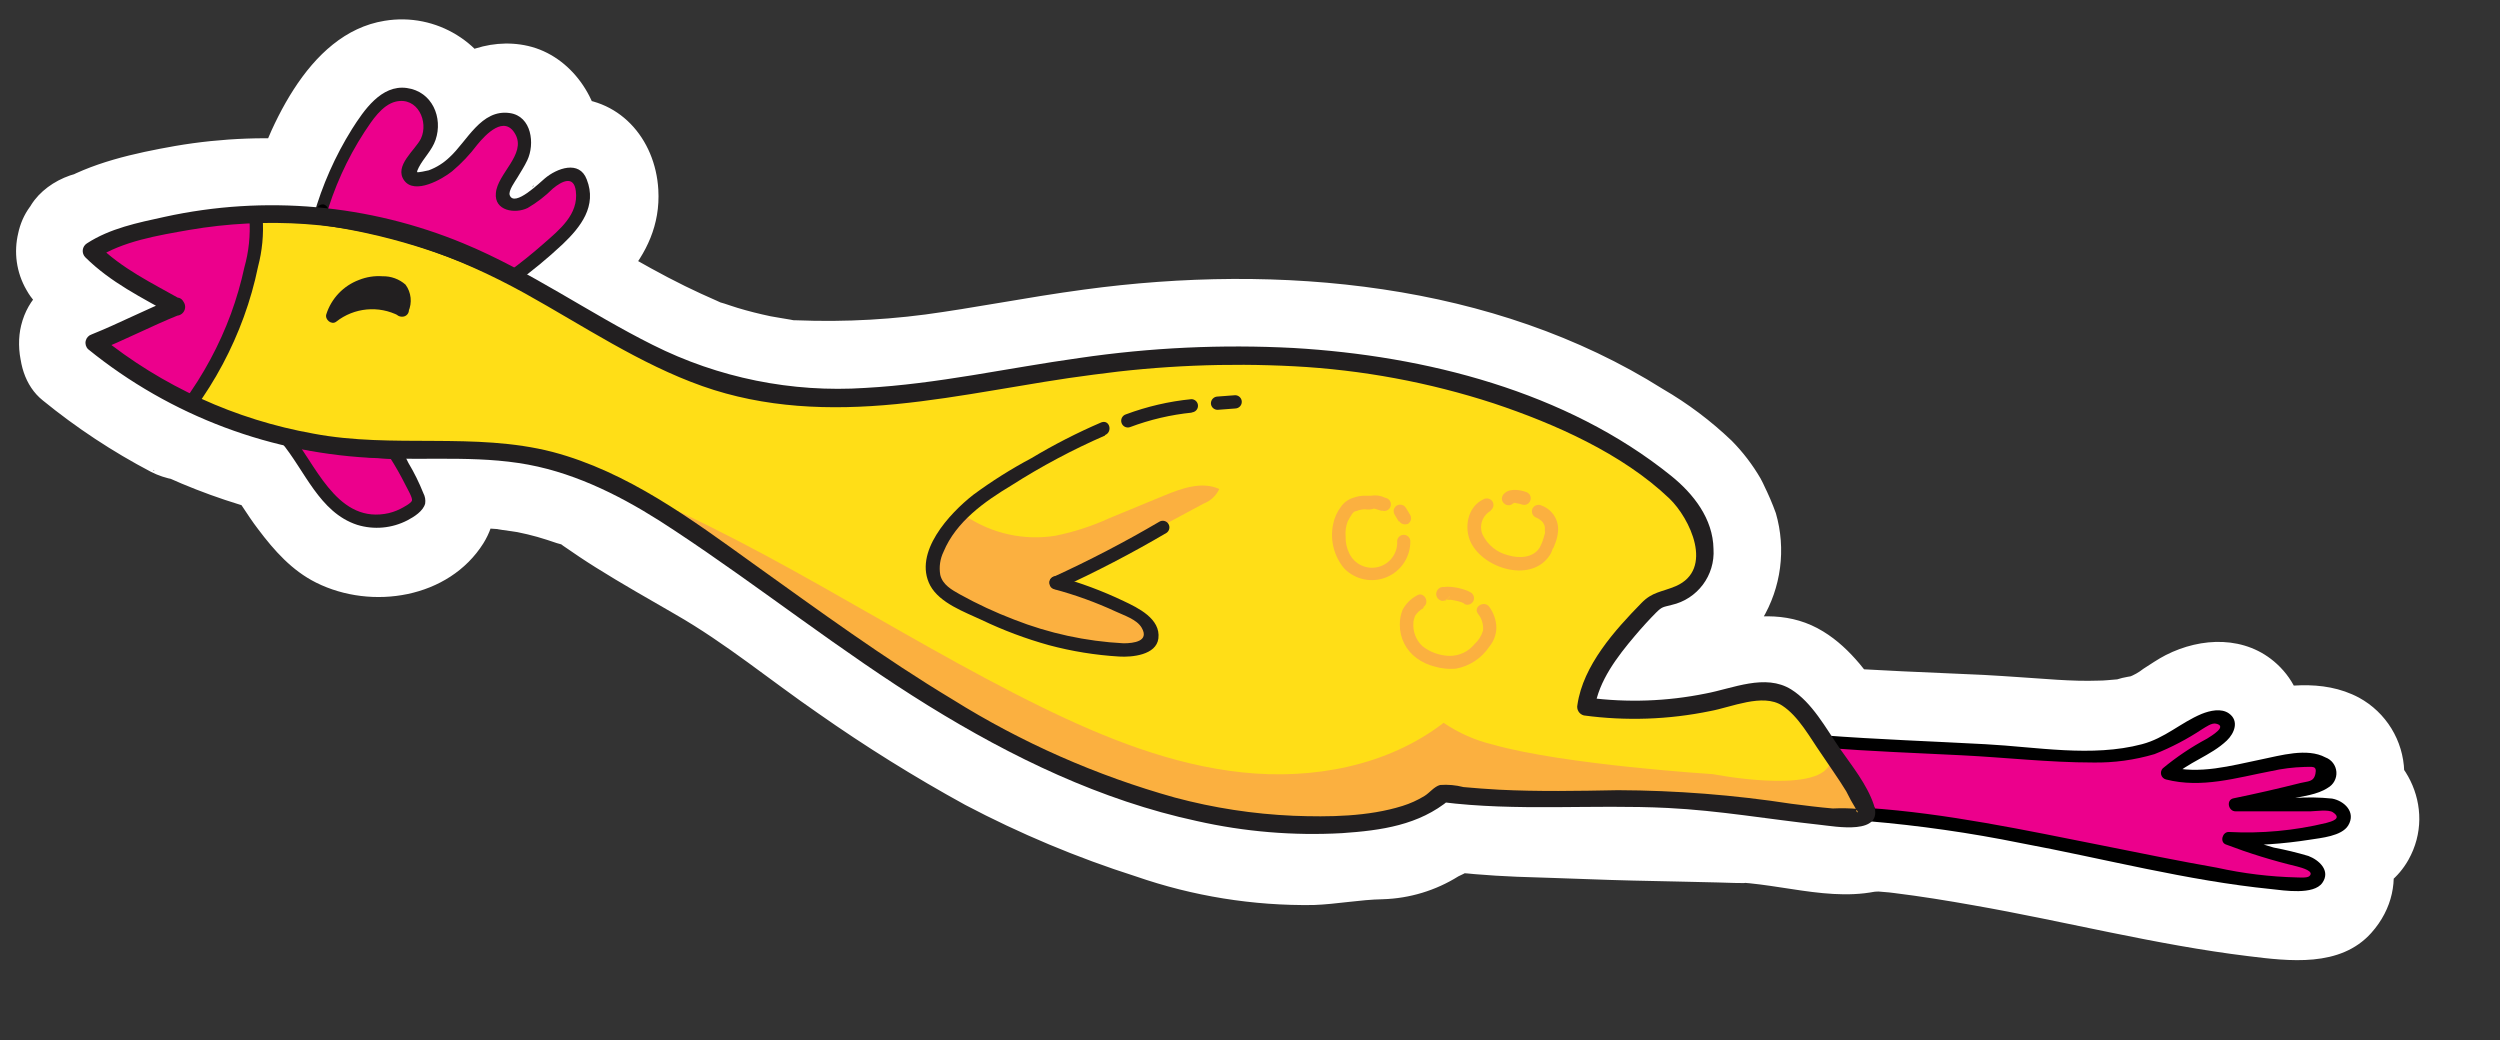 <svg height="124" viewBox="0 0 298 124" width="298" xmlns="http://www.w3.org/2000/svg"><rect x="0" y="0" width="298" height="124" fill="#333333" stroke="none"/><g fill="none"><path d="m222.58 97.11h.36v.07z" fill="#f1f2f2"/><path d="m222.32 88.08h.31c.4 0 .81.07 1.21.13 1.222.017 2.417.363 3.46 1l1.88 1.4c.564.569 1.067 1.196 1.5 1.87v.05c.31.71.63 1.41.94 2.11.12.78.25 1.55.37 2.32-.08.8-.17 1.6-.26 2.41-.233 1.185-.778 2.287-1.58 3.19-.379.684-.931 1.256-1.6 1.66-.552.563-1.241.973-2 1.19-.667.407-1.429.632-2.21.65-1.175.297-2.408.272-3.57-.07l-.35-.08h-.05c-2.28-.66-4.253-2.105-5.57-4.08-1.145-2.085-1.516-4.507-1.05-6.84l.88-2.25c.76-1.366 1.863-2.51 3.2-3.32l2.12-.94c1.536-.456 3.165-.494 4.72-.11l.35.08-9.87 13.45c-.002-.023-.002-.047 0-.07l8 4.35h-.36c-1.218.088-2.438-.153-3.53-.7-2.25-.769-4.049-2.487-4.92-4.7-.568-1.031-.858-2.193-.84-3.37l.26-2.41c.376-1.556 1.164-2.983 2.28-4.13l1.8-1.44c1.338-.815 2.865-1.266 4.43-1.31" fill="#f1f2f2"/><path d="m38.61 53.15c-1.23-.19-2.47-.41-3.69-.68 1.215.303 2.447.53 3.69.68m-27.7-23.24.19-.12.16-.33c-.005.07-.005.14 0 .21.732-.491 1.521-.891 2.35-1.19 2.09-.59 4.18-1.17 6.31-1.63l.47-.1.57-.16c2.124-.585 4.317-.878 6.52-.87 3.562-.293 7.143-.267 10.7.08 1.189-4.179 3.079-8.125 5.59-11.67 1-1.4 2.38-2.84 4.12-2.9 1.402.012 2.665.852 3.22 2.14.518 1.291.388 2.751-.35 3.93-.78 1.28-2.88 3.42-1.45 4 2.64.26 4.9-1.8 6.54-3.88.676-1.012 1.53-1.893 2.52-2.6 1-.63 2.7-1 3.4 0 1.38 2 .83 3.07.06 4.51s-2.38 3.42-1.7 4.48c1.91 1.66 4-.94 5.65-2.27.414-.394.93-.664 1.49-.78 1.25-.17 2.11-.13 2.24 2.44.122 1.408-.422 2.792-1.47 3.74-2.114 2.204-4.423 4.213-6.9 6 8.67 4.63 16.79 10.51 26.27 13 13.19 3.44 27-.17 40.52-2.14 23.53-3.45 49.06-1.38 68.56 12.23 2.42 1.69 4.8 3.65 6 6.33v.06.09c1.2 2.69.83 6.28-1.55 8-.84.61-2.6.74-3.55 1.16 0 0-7.63 7.18-8.33 12.51 6.12 1 12.83 0 18.86-1.46.951-.294 1.945-.422 2.94-.38 2.21.24 3.75 2.21 5 4l1.45 2c7.48.59 18.56.9 26 1.48 5.75.46 12 .78 16.75-2.49.86-.59 2.67-1.63 2.67-1.63s2.82-1.07 2.79.77c-.21 1.79-5.2 3.38-7.34 5.61 5.51 1.57 11.24-1.62 17-1.54 1.17 0 2.72.66 2.46 1.8-.17.73-1 1-1.75 1.25-3.17.84-6.35 1.59-9.56 2.24h8.93c1.9 0 4.49-.29 3.94 2-.33 1.37-8.72 2.21-13.64 2.09 2.011.898 4.104 1.601 6.25 2.1 2.1.46 5.15.83 4.26 2.71-2.05 3.09-35.41-6.42-53.23-7.66l-.81-1.26c.18.334.285.702.31 1.08l.16.22.11.17-.41-.06c-1.1.73-7.12-.22-13.82-1.06-8-.31-15.24-.26-23.8-.73h-.07c-3.631.002-7.259-.185-10.87-.56-.985.114-1.95.36-2.87.73-.577.385-1.186.719-1.82 1-2.68 2-4.46 1.15-6.6 1.48-2.917.458-5.868.662-8.82.61-6.368-.401-12.64-1.75-18.61-4-4.572-1.524-9.021-3.393-13.31-5.59-3.86-2-7.59-4.14-11.26-6.44l-1.38-.87c-7.55-4.83-14.8-10.18-22.11-15.38-5.51-3.22-11.57-6.57-15.46-9.4-2.477-1.088-5.066-1.903-7.72-2.43-6.58-1.31-13.39-.5-20.09-.9l-1.38-.11c2.65.27 4.9.43 4.9.43s3.06 5.13 2.78 5.83c-.156.328-.393.611-.69.82-1.99 1.552-4.655 1.933-7 1-3.63-1.51-5.55-6.26-8.09-9.33-3.981-.947-7.847-2.325-11.53-4.11l-.14.16c-3.911-1.977-7.598-4.368-11-7.13h.11l-.12-.1h.07l-.14-.11c2.68-1.05 4.9-2.19 7.35-3.28.68-.36 1.37-.7 2-1.07-1.751-.644-3.428-1.475-5-2.48l-.41-.17c-.96-.594-1.852-1.291-2.66-2.08l-.1-.08c-.42-.37-1.54-1.71-1.54-1.71v-.06l-.09-.09" fill="#f1f2f2"/><path d="m6.22 22.19.2-.12-3.21 3.31c.06-.11.11-.22.16-.33 1.64-3.41 6.42-5.43 10-4.37 4.14 1.21 6.29 4.38 6.88 8.51v.22l-13.64-7.46c4.19-2.56 9.47-3.7 14.27-4.55 5.614-.962 11.331-1.171 17-.62l-8.51 6.89c2.39-7.95 7.16-19.69 16.47-21.19 6.173-1.024 12.154 2.671 14 8.65.849 2.916.68 6.034-.48 8.84-.333.917-.784 1.788-1.34 2.59-.23.31-.45.62-.67.94-.867 1.487-.707.487.48-3-.44-1.48-.88-2.95-1.31-4.43l.14.3-3.28-3.19.33.22-4.66-1.14c1.42 0-1.2.21-1.56.71.271-.137.532-.294.78-.47.54-.38.35-.22-.59.47.46.09 2-2.33 2.36-2.71 3.08-3.69 8.11-5.89 12.91-4.78 5.15 1.19 8.67 6.4 8.69 11.55-.079 2.369-.753 4.68-1.96 6.72-.29.53-.63 1-.93 1.56-1.63 2.83 1.41-.3 0-4.06l-4.26-5.31c-2.076-.804-4.395-.698-6.39.29.77-.51.61-.35-.49.48.06-.37 1.34-1.18 1.64-1.43 2.39-2 4.83-3.44 8.08-3.57 6.39-.26 10.79 4.77 11.14 10.9.49 8.38-6.68 13.63-12.69 18.11-.093-5.207-.187-10.41-.28-15.61 5.44 2.92 10.64 6.29 16.17 9 1.25.62 2.52 1.19 3.79 1.75 2.46 1.09-1.71-.47.86.32.53.16 1 .35 1.59.52 1.29.39 2.61.72 3.94 1 .78.15 1.57.26 2.35.4 2.14.38-1.25 0 .74.08 5.859.237 11.726-.098 17.52-1l2-.31c1.56-.23-2.08.35.49-.08l4-.66c3.42-.58 6.83-1.15 10.26-1.61 23.21-3.15 48.8-.88 69 11.85 2.971 1.725 5.727 3.796 8.21 6.17 1.332 1.349 2.488 2.861 3.44 4.5.69 1.23 2.26 5.17.37.75.549 1.097 1.033 2.226 1.45 3.38 1.239 4.28.638 8.882-1.66 12.7-1.365 2.238-3.368 4.017-5.75 5.11-1.38.62-2.79.89-4.19 1.4l3.91-2.38c-1.261 1.209-2.45 2.491-3.56 3.84-.23.28-.44.58-.68.85-.77.84 1-1.51.38-.53-.42.64-.87 1.25-1.26 1.9s-.65 1.33-1 2 .29-1.58.34-.81c-.045.397-.129.789-.25 1.17l-6.7-10.94c2.59.39-1.8 0 .84.09.55 0 1.09.05 1.64.06 1.529.007 3.058-.067 4.58-.22.7-.07 1.39-.15 2.08-.24 2.61-.34-.88.23.58-.1s3-.6 4.43-.94c4.11-.93 8.16-1.16 11.91 1.14 3.39 2.07 5.57 5.35 7.81 8.52l-8-4.34c6.43.49 12.88.7 19.32 1 2.94.16 5.86.39 8.79.58 1.64.1 3.29.16 4.93.1.7 0 1.39-.09 2.08-.14 1.81-.15-1.53.41.72-.18.52-.13 2.93-.53.75-.09.638-.239 1.236-.577 1.77-1 .87-.55 1.74-1.16 2.66-1.63 4.24-2.16 9.55-2.36 13.26 1.06 4.41 4.06 4.06 10.78-.05 14.88-1.36 1.259-2.875 2.338-4.51 3.21l-1.6.94c-.34.21-.67.43-1 .67 1-.88 1.21-1 .53-.38-1.447-5.007-2.893-10.007-4.34-15 .434.121.875.218 1.32.29-1.29-.12-1.43-.16-.4-.11.78-.08 1.58-.11 2.36-.18s.45 0-.62.1c.45-.08.91-.17 1.36-.27.91-.19 1.82-.41 2.73-.59 4.62-1 9.62-1.88 14 .45 3.231 1.766 5.284 5.112 5.393 8.793.109 3.681-1.742 7.143-4.863 9.097-3.53 2.21-8.74 2.77-12.76 3.6-.94-5.9-1.883-11.797-2.83-17.69 4.44 0 9.41-.6 13.79.31 6.7 1.41 10.66 9 7.16 15.23-2.42 4.28-7.09 5.24-11.52 5.91-3.199.494-6.434.715-9.67.66l4.14-16.92c1.78.73.32.13 0 0 .42.15.83.31 1.25.45.64.21 1.3.41 2 .57 1.694.355 3.364.816 5 1.38 6.82 2.67 9.52 10.9 4.38 16.65-3.71 4.15-9.81 3.37-14.69 2.77-11-1.34-21.83-4.15-32.74-6.06-3.14-.56-6.29-1.07-9.45-1.46l-1-.12c-1.83-.23 1.73.14.66.07l-2.14-.18c-3.21-.081-6.187-1.7-8-4.35-.29-.4-.54-.84-.81-1.25l16.38-7.26c.347 1.102.575 2.239.68 3.39l-1.31-4.43.16.22c3.84 5.11-.91 14.33-7.46 13.72 2.48-4.567 4.967-9.137 7.46-13.71l.1.16c1.865 3.133 1.656 7.082-.53 10-2.29 3.09-5.65 3.92-9.34 3.43h-.4l6.83-1.06c-6.29 3.14-13.18.52-19.79.1 1.74.11-.09.09-.52.07l-2-.06-4.81-.11c-3.52-.07-7.05-.14-10.58-.28-2.85-.11-5.71-.19-8.56-.29-1.68-.07-3.35-.17-5-.31l-.84-.08c-1.12-.06-1.12-.12 0-.19-1 .3-1 .27.11-.1-.4.233-.81.443-1.23.63-2.705 1.692-5.811 2.634-9 2.73-2.76.05-5.49.59-8.26.69-7.205.105-14.372-1.049-21.18-3.41-7.017-2.237-13.823-5.088-20.34-8.52-6.047-3.317-11.906-6.966-17.55-10.93-5.65-3.89-11-8.34-17-11.78-3.18-1.84-6.37-3.64-9.48-5.59-1.33-.83-2.62-1.7-3.9-2.59-1.89-1.32 1.43.39-.76-.32-.77-.26-1.54-.52-2.32-.74s-1.58-.41-2.38-.57c-.36-.08-3.74-.49-1.73-.32-2-.16-3.9-.21-5.86-.21-3.82 0-7.65.11-11.47-.22-.18-6-.357-12.02-.53-18.06 2 .2 4.08.34 6.11.56 3.39.36 5.81 2.49 7.43 5.34 2.49 4.38 5 9.4 2 14.24-4.13 6.57-13.32 8-19.94 4.69-2.89-1.44-5-3.83-6.89-6.34-.7-.91-1.32-1.86-1.95-2.81-.25-.38-.49-.76-.75-1.14s-1.6-2.18-.1-.3l4.13 2.28c-4.76-1.198-9.386-2.873-13.81-5l12.29-3.48c-2.59 3.73-6.71 5.67-11.16 3.93-3.81-1.49-7-6.24-5.5-10.48 1.46 3.333 2.917 6.667 4.37 10l10.73-1.63-.14.16c-2.67 3.08-7.46 3.36-10.89 1.61-4.582-2.402-8.911-5.26-12.92-8.53-4.28-3.42-3.41-11.86 1.59-14.24l.12-.05c-.54 4.727-1.073 9.463-1.6 14.21l-.13-.1c-2.42-1.91-3.18-5.79-2.49-8.64.82-3.35 3.17-5.24 6.2-6.51h.08c-1.24 5.053-2.477 10.103-3.71 15.15l-.14-.11c-2.43-1.91-3.19-5.8-2.49-8.64.81-3.31 3.16-5.31 6.16-6.52.11 0 2.65-1.13.92-.36.73-.32 1.44-.66 2.15-1 1.42-.66 2.82-1.32 4.2-2.06.847 5.5 1.693 10.997 2.54 16.49-5.21-2-10.19-4.43-13.84-8.8-2.75-3.29-3.49-7-1.61-10.9v-.05l1.64 10.89v-.08c-3.36-3.32-3.78-9.39-.21-12.77s9.18-3.77 12.77-.21l.09.09c2.855 2.89 3.507 7.298 1.61 10.89v.06c-.533-3.627-1.07-7.26-1.61-10.9.42.5.83 1 1.28 1.46.2.2.41.39.62.58.162.166.335.32.52.46.56.47.33.31-.68-.47.492.25.969.527 1.43.83.59.32 1.15.68 1.74 1 .4.21 2.58 1.14.66.41 3.49 1.34 6.07 3.43 6.7 7.35.55 3.4-1 7.43-4.16 9.14-3.733 1.97-7.573 3.733-11.5 5.28 1.16-5.06 2.37-10.1 3.63-15.12l.14.11c2.43 1.91 3.19 5.8 2.49 8.64-.82 3.36-3.17 5.24-6.19 6.51h-.08c1.24-5.053 2.49-10.107 3.75-15.16l.12.1c4.31 3.38 3.35 11.86-1.59 14.21h-.12c.54-4.74 1.073-9.477 1.6-14.21l1.29 1c-.78-.58-.74-.56.11.06s1.59 1.09 2.4 1.6c1.7 1.14 3.49 2.14 5.32 3.14l-10.89 1.59c.041-.058.088-.111.14-.16 2.76-3.18 7.37-3.22 10.89-1.61 3.26 1.5 5.62 6.56 4.37 10l-16.64-6.47c2.94-4.22 7.5-5.74 12.29-3.48 1.06.5 2.12 1 3.21 1.42-1.72-.68.93.3 1 .33 2.32.78 5.16 1.13 7.31 2.33 2.32 1.29 3.8 3.71 5.24 5.88.44.66.87 1.34 1.33 2 1.29 1.88-.83-.58.4.59.289.321.596.625.92.91l-.89-.64c.88.48.7.45-.53-.08 1 .22.86.23-.43 0 .83 0 .89 0 .17 0-.503.003-.988.184-1.37.51 3.77-2.23-1.11 11.63-2.47 7.56 1 3-.18-.16-.67-1-.28-.49-.56-1-.85-1.47l8 4.34c-1.64-.12-3.27-.27-4.9-.43-2.52-.25-4.65-.7-6.54-2.54-1.682-1.647-2.666-3.878-2.75-6.23.07-4.43 3.73-9.72 8.76-9.29 7.43.64 14.83-.12 22.24 1 3.483.585 6.881 1.592 10.12 3 2.82 1.15 5.33 3.22 8 4.79s5.07 3 7.61 4.43c3.21 1.86 6.15 4.22 9.17 6.37 5.63 4 11.3 8 17.18 11.61 3 1.81 6 3.54 9 5.13 1.26.65 2.53 1.28 3.82 1.88.77.36 1.54.71 2.32 1 .31.14 3.52 1.45 1.68.73 3.206 1.261 6.473 2.359 9.79 3.29 1.39.39 2.79.73 4.2 1 .85.17 1.7.33 2.56.47.34.06 3.76.42 1.91.28 2.884.203 5.781.126 8.65-.23 1.153-.177 2.315-.294 3.48-.35h1c.93-.07.69 0-.72.17.87-.27.76-.21-.34.19-.2-.05 1.38-.8 1.32-.77 1.054-.651 2.165-1.203 3.32-1.65 1.917-.717 3.954-1.056 6-1 3.33.11 6.68.35 10 .47 7.14.26 14.27.43 21.41.65 4.34.13 8.56 1.08 12.88 1.36-2.45-.16-.38 0 .11 0 .644-.012 1.288.011 1.93.07h.37c-1.215.047-2.395.416-3.42 1.07 2.224-1.165 4.784-1.519 7.24-1l-9.87 13.46-.11-.16c-3.36-5.24.57-14.37 7.46-13.72l-7.46 13.71c-.267-.392-.479-.82-.63-1.27-.406-.668-.633-1.429-.66-2.21-.21-1.57-.25-1.54-.11.08-1.6-4.21 1.19-9.06 5-10.77 4.13-1.811 8.963-.316 11.35 3.51.26.42.53.83.8 1.25l-8-4.34c11.31.82 22.44 3.22 33.54 5.43 4.66.93 9.33 1.88 14 2.57l1.39.19c2 .29-1.48-.11-.78-.07s1.42.13 2.14.15 2.65-.24.55.1c-1.85.3-.95.17-.52 0-1.258.395-2.405 1.08-3.35 2-.76 1.38-1.523 2.76-2.29 4.14l3.57 8.24 1.37.55c-.438-.047-.869-.151-1.28-.31-.8-.18-1.59-.32-2.38-.53-2.526-.747-5.001-1.655-7.41-2.72-3.48-1.43-5.38-6.58-4.37-10 1.08-3.7 4.44-7 8.51-6.88 2.448.037 4.896-.077 7.33-.34.34 0 1.6-.38 1.79-.23-.36-.29-2.1.43-.23 0 .328-.111.662-.204 1-.28.713-.227.273-.017-1.32.63 2.44-1.433 1.203.737-3.71 6.51.44 1.47.87 2.95 1.31 4.42 1.27 2.092 3.553 3.356 6 3.32-.33 0-.67 0-1 0h-9.69c-4.502.07-8.377-3.167-9.11-7.61-.66-4.11 1.86-9.16 6.27-10.08 1.74-.347 3.473-.727 5.2-1.14l2.38-.59 1.19-.3c2.24-.707 1.317.223-2.77 2.79l-1.16 4.71c0-.15 0-.31 0-.46.43 1.47.87 3 1.31 4.42 1.158 1.924 3.266 3.072 5.51 3-.456-.025-.914-.025-1.37 0-.35 0-2.71.12-.44 0-1.613.229-3.21.564-4.78 1-4.32.86-8.44 1.34-12.79.26-6.44-1.62-9.35-10.24-4.34-15.06 1.56-1.466 3.289-2.742 5.15-3.8.67-.4 1.34-.84 2-1.21.81-.55.61-.36-.61.57 1.6-1.64.99.007-1.83 4.94.44 1.47.87 2.95 1.31 4.42.33.44.67.87 1 1.3l4.14 2.29c1.84 0 2.28.1 1.33.13 1.68-.32 2.13-.37 1.34-.16s3-1.62 1.08-.4c-1.19.76-2.39 1.56-3.65 2.2-3.864 1.895-8.097 2.919-12.4 3-6.74.25-13.65-.69-20.4-1-3.36-.17-6.73-.33-10.09-.54-3.74-.25-7.26-.43-9.81-3.63-.76-1-1.49-1.94-2.17-3-.61-.81-.59-.81.05 0-.76-.71-.68-.74.23-.08-.05 0 3 .48 2.76.23-1.058.148-2.102.386-3.12.71-2.39.5-4.81.91-7.23 1.24-4.652.604-9.368.533-14-.21-5.08-.76-7.36-6.46-6.63-10.92.89-5.34 4.7-10.21 8.21-14.13.75-.84 1.52-1.67 2.34-2.44 1.411-1.319 3.13-2.264 5-2.75.54-.2 1.1-.345 1.67-.43-1.363.325-2.514 1.232-3.15 2.48.37-.71.4-.71.07 0l-.22.55c.19-1 .18-.82 0 .53.19-1.93.58 1.62-.06-.2l.66 1.43c-1.15-2.6-1.25-2.82-.32-.66-.63-.14-.85-2.53-.1-.39-.17-.46-1.09-1.11-1.45-1.43-.06-.06-1.79-1.51-.66-.59s-.82-.55-.82-.56c-.87-.59-1.76-1.16-2.65-1.71-2.458-1.49-5.006-2.826-7.63-4-.71-.32-1.43-.62-2.15-.93-2.38-1 1.8.59-.66-.26-1.73-.6-3.46-1.2-5.22-1.71-2.77-.81-5.59-1.47-8.43-2-1.56-.29-3.12-.54-4.7-.76l-1.57-.2c-1.067-.12-1.067-.12 0 0l-1.59-.14c-6.383-.505-12.797-.505-19.18 0-2.91.22-5.82.55-8.72 1l-2.37.36c-2.64.39 1.77-.31-.87.14l-4.79.8c-6.84 1.13-13.74 2.32-20.69 2.38-8.071.104-16.074-1.476-23.5-4.64-7-2.95-13.31-7.23-20-10.81-2.778-1.546-4.534-4.442-4.62-7.62-.1-3.46 1.69-6 4.34-8 .3-.22.6-.44.89-.67 1.86-1.43-1.14 1 .25-.19 1.267-1.039 2.472-2.151 3.61-3.33l.69-.8c-.588.635-.99 1.421-1.16 2.27-1 3.74 4.36 7.27 7.6 7.21-1.38.08-.483-.193 2.69-.82 1.09-.89 1.27-1 .55-.41-.973.91-2.002 1.758-3.08 2.54-5.76 4.06-14.62 2.56-16.97-4.66-1.05-3.24-.31-6.4 1.23-9.35.378-.726.795-1.43 1.25-2.11.45-.92.39-.68-.21.72-.475 1.87.021 3.854 1.32 5.28l4.14 2.28c1.09.4 2.88-.34 3.86-.69.66-.23.84-.85.2 0s-1.11 1.43-1.72 2.1c-1.471 1.652-3.242 3.009-5.22 4-3.57 1.7-7.73 2.45-11.41.51-3.947-2.168-5.913-6.744-4.77-11.1.359-1.265.912-2.466 1.64-3.56.202-.323.422-.633.66-.93.34-.4.37-1 .25-.13-.249.937-.228 1.925.06 2.85.469 1.889 2.011 3.322 3.93 3.65.873.49 1.937.49 2.81 0 .636.017 1.251-.229 1.7-.68.46-.41.51-.43.16-.08-.16.157-.311.324-.45.5-.84.77.76-1.27.14-.19-.25.43-.56.84-.82 1.27-.54.86-1.05 1.74-1.54 2.74-.23.47-.45.93-.67 1.41-.08.18-.73 1.73-.3.66s-.16.48-.22.67c-.2.6-.39 1.19-.56 1.79-1 3.43-4.51 7.25-8.51 6.88-2.327-.22-4.663-.31-7-.27-1.24 0-2.47.13-3.7.19-.52 0-1 0-1.55 0-.25 0-2.29.19-1 0s-.37.09-.59.14l-1.38.35c-1 .26-2.1.48-3.14.74s-2.09.61-3.14.85c-2.19.48.75-.67.13-.19-.33.25-.77.43-1.12.65-2.783 1.673-6.246 1.737-9.09.17-3-1.67-4.17-4.41-4.63-7.63v-.21l16.92 4.14c-.823 1.556-2.053 2.86-3.56 3.77-4 2.57-10.1 1.16-12.4-3-2.489-4.272-1.166-9.747 3-12.41" fill="#fff"/><path d="m36.46 61.92c-1.23-.19-2.46-.41-3.68-.67l4.29-17.55c1.213.312 2.446.539 3.69.68 1.186.231 2.288.777 3.19 1.58 1.0.617 1.821 1.486 2.38 2.52.65.976 1.039 2.101 1.13 3.27.288 1.176.261 2.408-.08 3.57l-.88 2.25c-.76 1.366-1.863 2.51-3.2 3.32l-2.11.94c-1.539.458-3.172.496-4.73.11-1.24-.143-2.469-.367-3.68-.67-1.19-.234-2.295-.783-3.2-1.59-1.952-1.321-3.231-3.428-3.5-5.77-.292-1.172-.268-2.4.07-3.56.3-.76.59-1.51.89-2.26.76-1.366 1.863-2.51 3.2-3.32l2.11-.94c1.536-.451 3.164-.489 4.72-.11 1.22.27 2.45.49 3.69.68 1.186.231 2.288.777 3.19 1.58.997.612 1.818 1.474 2.38 2.5.65.976 1.039 2.101 1.13 3.27.288 1.176.261 2.408-.08 3.57l-.88 2.25c-.76 1.366-1.863 2.51-3.2 3.32l-2.11.94c-1.539.458-3.172.496-4.73.11" fill="#fff"/><path d="m21.15 36.77c-3.175-1.094-6.109-2.792-8.64-5-.42-.36-1.54-1.71-1.54-1.71.851-.57 1.759-1.049 2.71-1.43 2.1-.58 4.19-1.16 6.31-1.63 11.918-2.582 24.344-1.398 35.56 3.39 10.93 4.7 20.43 12.72 31.94 15.73 13.19 3.44 27-.17 40.51-2.15 23.54-3.44 49.07-1.38 68.57 12.24 2.41 1.68 4.8 3.64 6 6.33s.82 6.28-1.56 8c-.84.61-2.59.74-3.55 1.16 0 0-7.76 7.3-8.35 12.64 6.14 1 12.89 0 19-1.45.951-.294 1.945-.423 2.94-.38 2.2.24 3.75 2.21 5 4 2.66 3.75 4 6.86 6.64 10.79-9.003-1.414-18.107-2.083-27.22-2-7.84.14-15.56.42-23.44-.62-2.81 2.48-5.93 3-9.65 3.44-14 1.52-28.17-2.6-40.75-9s-23.87-15-35.37-23.14c-6.93-4.92-14.22-9.81-22.56-11.47-6.58-1.3-13.38-.5-20.08-.89-11.802-.702-23.086-5.092-32.26-12.55 3.53-1.38 6.25-2.92 9.79-4.3" fill="#ffde17"/><path d="m115.14 61.53c3.132 2.094 6.94 2.926 10.66 2.33 2.216-.448 4.374-1.149 6.43-2.09l6.51-2.69c2.11-.87 4.52-1.74 6.6-.79-.377.799-1.046 1.421-1.87 1.74l-17.74 9.53c3.284 1.04 6.443 2.438 9.42 4.17.78.45 1.66 1.17 1.45 2-.105.356-.332.664-.64.87-1.35 1-3.27.86-4.95.54-5.973-1.118-11.75-3.103-17.15-5.89-.733-.335-1.408-.784-2-1.33-.918-.968-1.293-2.329-1-3.63.56-2.33 3.1-3.71 3.9-6" fill="#fbb040"/><path d="m71.5 57.48c-.124-.049-.193-.182-.163-.311.03-.13.15-.218.283-.209.124.049.193.182.163.311-.03.13-.15.218-.283.209" fill="#000"/><path d="m71.01 56.81c18.67 6.93 35.2 18.67 53.14 27.47 7.57 3.7 15.54 6.9 23.93 7.79s17.29-.75 24-5.91c1.789 1.217 3.785 2.098 5.89 2.6 8.5 2.41 26.22 3.52 26.22 3.52s12.29 2.42 13.91-1.17l4.54 6.05c-14.75-1.48-24.74-1-38-1.68-5.32-.3-11.38-2-15.68 1.2-2.68 2-4.46 1.15-6.59 1.48-2.917.457-5.868.662-8.82.61-10.76-.53-20.76-4.39-30.47-9.05-9.38-4.459-18.171-10.065-26.17-16.69-5.62-4.69-19.3-11.3-25.89-16.22" fill="#fbb040"/><path d="m10.97 30.06c3.06-1 6.87-2.64 10-3.46 2.96-.797 6.037-1.065 9.09-.79.54 5.78-1.83 11.4-4.15 16.73-.767 2.149-1.954 4.123-3.49 5.81-3.911-1.977-7.598-4.368-11-7.13 3.333-1.487 6.59-3.113 9.77-4.88-2.006-.676-3.967-1.481-5.87-2.41 0 0-3.93-2.35-4-4.47" fill="#ec008c"/><path d="m33.99 52.1c2.61 3 4.53 8 8.25 9.51 2.345.937 5.011.556 7-1 .297-.209.534-.492.69-.82.28-.7-2.78-5.83-2.78-5.83s-11.65-.82-13.12-1.9" fill="#ec008c"/><path d="m34.53 51.53c3 3.6 5.46 10.63 11.31 9.73.655-.098 1.29-.3 1.88-.6.35-.18 1.31-.68 1.39-1s-.54-1.38-.73-1.76c-.6-1.2-1.26-2.37-2-3.52l.7.38c-2.08-.153-4.153-.343-6.22-.57-1.51-.17-3-.35-4.52-.62-.974-.085-1.922-.36-2.79-.81-.83-.58-.07-2 .77-1.38.804.375 1.667.609 2.55.69 1.39.24 2.78.41 4.18.57 2 .22 4 .25 6 .54.86.13 1.25 1.29 1.63 2 .689 1.151 1.284 2.354 1.78 3.6.205.379.282.814.22 1.24-.23.91-1.33 1.59-2.11 2-1.851.962-4.007 1.156-6 .54-4.52-1.48-6.25-6.53-9.08-9.89-.65-.77.44-1.91 1.09-1.13" fill="#221f20"/><path d="m38.14 25.94c1.185-4.228 3.089-8.219 5.63-11.8 1-1.41 2.38-2.84 4.12-2.9 1.404.007 2.67.848 3.22 2.14.513 1.291.384 2.75-.35 3.93-.78 1.27-2.88 3.42-1.45 4 2.64.27 4.9-1.8 6.54-3.88.679-1.007 1.532-1.884 2.52-2.59 1-.63 2.7-1 3.4 0 1.38 2 .83 3.07.06 4.5s-2.38 3.42-1.7 4.49c1.9 1.66 4-.94 5.65-2.27.415-.395.93-.668 1.49-.79 1.25-.16 2.11-.12 2.24 2.45.122 1.408-.422 2.792-1.47 3.74-2.151 2.23-4.494 4.268-7 6.09-7.229-3.526-14.955-5.923-22.91-7.11" fill="#ec008c"/><path d="m37.37 25.75c1.033-3.656 2.578-7.147 4.59-10.37 1.41-2.21 3.48-5.31 6.53-4.89s4.33 3.55 3.43 6.18c-.43 1.26-1.41 2.14-2 3.28-.12.24-.24.5-.19.57s1.18-.16 1.38-.22c.921-.342 1.762-.87 2.47-1.55 2.1-1.91 3.77-5.78 7.2-5.27 2.6.38 3 3.68 2.07 5.63-.34.72-.78 1.39-1.19 2.08-.23.39-1.1 1.56-.9 2.08.56 1.5 3.68-1.6 4.18-2 1.43-1.21 4.12-2.22 5 .12 1.25 3.16-.72 5.67-2.86 7.71-1.785 1.676-3.676 3.235-5.66 4.67-.242.15-.548.15-.79 0-7.136-3.568-14.813-5.933-22.72-7-1-.15-.62-1.68.38-1.54 8.047 1.106 15.856 3.535 23.11 7.19h-.8c1.44-1.06 2.83-2.17 4.17-3.35 1.91-1.68 4.22-3.5 3.87-6.3-.23-1.88-1.64-1.21-2.74-.29-.898.894-1.906 1.67-3 2.31-1.51.74-4 .34-3.79-1.77.17-2.31 3.63-4.62 2.33-7s-3.54 0-4.55 1.23c-.877 1.167-1.883 2.23-3 3.17-1.16.93-4.45 2.83-5.71 1.09s1.35-3.64 2-5c.93-2-.38-5-3-4.4-1.66.4-2.85 2.29-3.73 3.61-2.084 3.209-3.668 6.716-4.7 10.4-.28 1-1.82.6-1.54-.38" fill="#221f20"/><path d="m177.73 60.87c-1.031.55-1.466 1.799-1 2.87.604 1.232 1.726 2.131 3.06 2.45 1.27.38 2.95.34 3.74-.92.155-.293.289-.597.4-.91v-.09c0-.09-.06.16 0 .06l.07-.22c.059-.171.109-.344.15-.52 0-.06.06-.37 0-.2 0-.11 0-.22 0-.32.018-.192-.016-.386-.1-.56-.068-.144-.159-.276-.27-.39-.226-.202-.487-.362-.77-.47-.381-.215-.519-.696-.31-1.08.225-.369.697-.5 1.08-.3 1.263.471 2.057 1.727 1.94 3.07-.043.494-.158.979-.34 1.44-.07.18-.14.37-.22.55s0-.08 0-.06c-.13.22-.18.49-.31.72-2.09 3.6-8 1.88-9.55-1.38-.81-1.75-.36-4.21 1.52-5.09.375-.214.852-.1 1.09.26.223.376.103.861-.27 1.09" fill="#fbb040"/><path d="m179.25 58.89c.091-.111.203-.203.33-.27.125-.072.26-.126.4-.16.245-.06.498-.08.75-.06.386.022.766.099 1.13.23.106.015.204.065.28.14.089.049.161.121.21.21.109.18.141.396.09.6-.045.204-.172.381-.35.49-.18.109-.396.141-.6.09-.279-.097-.567-.164-.86-.2h.21c-.179-.024-.361-.024-.54 0h.2c-.082.014-.163.038-.24.07l.19-.08-.15.08.16-.12c-.029.024-.056.051-.08.08-.147.152-.349.237-.56.237s-.413-.086-.56-.237c-.144-.144-.23-.336-.24-.54.01-.211.091-.412.23-.57" fill="#fbb040"/><path d="m174.57 71.96c-.071-.05-.148-.09-.23-.12h-.07c-.12-.06.15 0 .1 0l-.18-.06c-.264-.09-.535-.16-.81-.21l-.43-.07h.07c-.033.01-.067.01-.1 0h-.24c-.056-.01-.114-.01-.17 0h-.12c-.09 0 .13 0 .13 0h-.13.12-.06c-.221.142-.497.168-.74.07-.301-.121-.504-.406-.52-.73-.001-.271.12-.528.33-.7.261-.204.617-.235.91-.08.38.211.519.689.31 1.07-.207.376-.67.529-1.06.35l.4.1.39-.11.28-.29c.069-.17.069-.36 0-.53l-.2-.34-.57-.23-.38.11c.282-.166.603-.253.93-.25.359-.002.717.032 1.07.1.305.058.605.135.9.23.28.078.549.192.8.34.375.214.513.688.31 1.07-.218.377-.695.514-1.08.31" fill="#fbb040"/><path d="m169.68 72.48c-.402.222-.745.537-1 .92-.086.224-.153.455-.2.69 0 0 0 .22 0 0s0 .08 0 .13c-.09 1.048.304 2.079 1.07 2.8.924.724 2.057 1.131 3.23 1.16 1.165.013 2.271-.511 3-1.42.477-.433.823-.991 1-1.61.064-.721-.155-1.438-.61-2-.6-.81.75-1.63 1.35-.82.526.719.823 1.58.85 2.47-.013.838-.313 1.647-.85 2.29-.92 1.382-2.365 2.329-4 2.62-.849.069-1.703-.019-2.52-.26-.772-.19-1.499-.53-2.14-1-1.273-.933-2.018-2.422-2-4-.012-.603.101-1.202.33-1.76.379-.715.959-1.303 1.67-1.69.83-.58 1.65.77.82 1.35" fill="#fbb040"/><path d="m164.68 60.89c-.29-.1-.59-.19-.88-.27s-.18 0 0 0c-.17 0 .2-.07.05 0-.371.12-.765.151-1.15.09-.308.002-.613.06-.9.17l-.21.07c-.14 0 .14-.08-.06 0s-.29.21-.16.1c-.064.049-.121.106-.17.17-.1.11 0 0 0 0l-.09.14c-.176.258-.333.529-.47.81-.214.567-.296 1.176-.24 1.78-.025.692.123 1.379.43 2 .612 1.306 2.067 1.992 3.464 1.632 1.397-.36 2.34-1.663 2.246-3.102.031-.402.359-.717.763-.729.403-.013.751.28.807.679.054 1.892-1.058 3.623-2.801 4.359-1.743.737-3.76.328-5.079-1.029-1.228-1.464-1.714-3.411-1.32-5.28.147-.752.465-1.46.93-2.07.358-.52.884-.902 1.49-1.08.486-.178 1.003-.259 1.52-.24h.47.1c.582-.102 1.181-.014 1.71.25.295.045.54.252.632.536.093.284.017.596-.195.806-.212.21-.524.283-.807.188" fill="#fbb040"/><path d="m166.74 62.17c-.14-.24-.29-.48-.44-.72l-.06-.11c-.058-.083-.093-.179-.1-.28-.025-.102-.025-.208 0-.31.02-.105.068-.202.14-.28.05-.091.127-.165.22-.21l.18-.08c.134-.04.276-.04.41 0l.2.07c.117.069.217.165.29.28l.44.73.06.1c.058.086.093.186.1.29.025.102.025.208 0 .31-.024.103-.072.199-.14.28-.058.085-.133.156-.22.21l-.14.03c-.134.035-.276.035-.41 0l-.2-.08c-.117-.069-.217-.165-.29-.28" fill="#fbb040"/><path d="m31.31 26c.132 1.944-.054 3.896-.55 5.78-.419 2.039-.987 4.044-1.7 6-1.414 3.883-3.367 7.549-5.8 10.89-.6.81-2 0-1.38-.77 2.365-3.219 4.267-6.753 5.65-10.5.659-1.805 1.193-3.652 1.6-5.53.528-1.875.73-3.827.6-5.77-.13-1 1.45-1 1.58 0" fill="#221f20"/><path d="m38.23 25.9c-.389-.13-.613-.536-.517-.935.096-.398.481-.657.887-.595.389.13.613.536.517.935-.096.398-.481.657-.887.595" fill="#000"/><path d="m222.99 97.2-5.61-8.72c7.48.59 18.58.89 26.06 1.48 5.75.45 12 .77 16.76-2.5.86-.59 2.66-1.62 2.66-1.62s2.82-1.08 2.79.77c-.2 1.78-5.2 3.37-7.34 5.61 5.52 1.56 11.25-1.62 17-1.55 1.17 0 2.72.66 2.45 1.8-.17.74-1 1.06-1.75 1.25-3.16.84-6.347 1.59-9.56 2.25h8.93c1.9 0 4.5-.3 3.94 2-.33 1.37-8.71 2.22-13.63 2.09 2.012.899 4.105 1.606 6.25 2.11 2.09.45 5.15.82 4.25 2.7-2.06 3.11-35.85-6.55-53.59-7.68" fill="#ec008c"/><path d="m222.31 97.61-5.63-8.76c-.14-.242-.144-.541-.009-.786s.389-.402.669-.414c6.44.49 12.89.71 19.34 1.06 6.07.32 12.67 1.58 18.64 0 2.74-.72 4.59-2.55 7.11-3.61 1-.4 2.34-.71 3.26-.06 1.24.88.66 2.36-.25 3.23-1.92 1.83-4.65 2.58-6.58 4.44-.13-.44-.25-.88-.38-1.32 3.76.94 7.38-.11 11.07-.87 2.26-.46 5.46-1.41 7.64-.24.736.269 1.248.943 1.308 1.725s-.342 1.526-1.028 1.905c-1.23.82-3 1-4.45 1.32-2.12.52-4.25 1-6.38 1.43-.09-.51-.17-1-.25-1.54h7.14c1.486-.107 2.978-.083 4.46.07 1.44.27 2.88 1.61 1.92 3.2-.78 1.29-3.28 1.49-4.56 1.7-3.201.506-6.44.724-9.68.65l.36-1.48c1.626.7 3.296 1.291 5 1.77 1.393.262 2.771.596 4.13 1 1.26.48 2.69 1.75 1.66 3.21s-4.52.91-6.08.74c-10-1-19.94-3.63-29.84-5.48-6.034-1.227-12.134-2.102-18.27-2.62-1-.07-1.06-1.65-.05-1.58 9.45.64 18.79 2.65 28.06 4.49 4.54.91 9.07 1.84 13.63 2.64 3.138.695 6.337 1.083 9.55 1.16.31 0 1.19.08 1.45-.15.67-.59-.87-1-1.46-1.16-2.89-.693-5.733-1.571-8.51-2.63-.73-.3-.38-1.49.36-1.48 3.915.208 7.84-.156 11.65-1.08.62-.17 1.92-.51.77-1.27-.54-.36-2.06-.12-2.67-.11-3 0-6 0-8.94 0-.85 0-1.15-1.36-.24-1.55 2.667-.547 5.333-1.157 8-1.83.86-.22 1.57-.1 1.77-1.1s-.35-.81-1.33-.81c-1.319.038-2.632.202-3.92.49-4.19.8-8.3 2.09-12.57 1-.272-.072-.487-.282-.565-.552-.078-.271-.008-.562.185-.768 1.639-1.359 3.411-2.548 5.29-3.55.55-.35 2.46-1.47 1.06-1.78-.52-.12-1.21.4-1.61.63-1.797 1.196-3.714 2.202-5.72 3-2.381.706-4.857 1.044-7.34 1-5.2 0-10.43-.6-15.62-.86-5.47-.27-10.95-.48-16.41-.9.22-.4.44-.8.65-1.2l5.61 8.76c.55.85-.8 1.67-1.35.82" fill="#000"/><g fill="#221f20"><path d="m147.28 48.69-2.13.16c-.21.005-.413-.073-.565-.217-.152-.144-.24-.343-.245-.553-.001-.432.338-.789.77-.81l2.12-.16c.436 0 .79.354.79.79s-.354.79-.79.79"/><path d="m142.11 49.18c-2.542.254-5.04.839-7.43 1.74-.203.065-.424.046-.612-.054s-.328-.271-.388-.476c-.062-.203-.042-.422.058-.61s.269-.328.472-.39c2.511-.937 5.133-1.546 7.8-1.81.436 0 .79.354.79.79s-.354.79-.79.79"/><path d="m139.03 63.53c-4.125 2.422-8.37 4.631-12.72 6.62-.9.45-1.73-.9-.82-1.35 4.35-1.989 8.595-4.198 12.72-6.62.372-.214.846-.092 1.069.275.223.366.112.844-.249 1.075"/><path d="m131.73 51.91c-3.873 1.688-7.608 3.678-11.17 5.95-3.21 1.93-6.6 4.32-8.09 7.91-.416.856-.553 1.822-.39 2.76.28 1.17 1.36 1.77 2.34 2.32 2.077 1.15 4.232 2.153 6.45 3 4.169 1.641 8.576 2.596 13.05 2.83 1.21 0 3.11-.23 2.17-1.85-.57-1-2.13-1.48-3.1-1.94-2.357-1.088-4.803-1.975-7.31-2.65-1-.26-.61-1.8.37-1.53 2.716.742 5.36 1.726 7.9 2.94 1.69.8 4.42 2.1 4.13 4.45-.25 2-3.19 2.25-4.65 2.16-2.842-.167-5.66-.623-8.41-1.36-2.749-.765-5.426-1.769-8-3-2-.94-5-2-6.14-4.11-2.07-3.93 2.33-8.61 5.12-10.8 2.206-1.629 4.529-3.093 6.95-4.38 2.674-1.605 5.454-3.029 8.32-4.26 1-.38 1.39 1.13.45 1.51"/><path d="m47.96 36.96c.38-1.09.33-2.37-.72-2.84-1.471-.571-3.112-.514-4.54.156-1.428.671-2.52 1.897-3.02 3.394.561-.45 1.189-.811 1.86-1.07 2.096-.825 4.449-.694 6.44.36"/><path d="m47.19 36.77c.15-.395.215-.818.19-1.24-.021-.323-.228-.604-.53-.72-.79-.332-1.66-.419-2.5-.25-1.814.296-3.319 1.563-3.92 3.3l-1.18-.86c2.629-1.993 6.176-2.278 9.09-.73.381.213.518.694.305 1.075s-.694.518-1.075.305c-2.419-1.267-5.357-.993-7.5.7-.55.42-1.36-.25-1.18-.87.601-1.905 2.047-3.425 3.92-4.12.886-.352 1.839-.499 2.79-.43 1.007-.023 1.985.334 2.74 1 .682.931.812 2.157.34 3.21-.051.212-.187.394-.376.504-.189.11-.414.137-.624.076-.214-.049-.398-.184-.508-.374-.11-.19-.136-.416-.072-.626"/><path d="m20.57 37.54c-3.68-2.07-7.36-3.86-10.4-6.87-.229-.231-.341-.553-.304-.876.037-.323.219-.611.494-.784 2.77-1.8 6.06-2.46 9.26-3.16 11.924-2.616 24.364-1.509 35.64 3.17 7.91 3.27 14.91 8.28 22.54 12.09 7.838 3.94 16.587 5.711 25.34 5.13 8.6-.47 17-2.38 25.54-3.57 8.443-1.241 16.988-1.639 25.51-1.19 15.69.92 32.5 5.16 45 15.23 2.68 2.16 5 5.12 5.06 8.72.205 3.154-1.916 5.988-5 6.68-1 .27-1.1.17-1.85.92s-1.71 1.8-2.51 2.75c-2.09 2.47-4.33 5.37-4.81 8.65l-.77-1.27c4.662.612 9.393.446 14-.49 3.24-.6 7.11-2.41 10.2-.49 2.49 1.55 4.13 4.61 5.77 7 1.44 2.07 3.27 4.32 4.08 6.75 1.24 3.69-4.58 2.58-6.47 2.38-6-.65-12-1.7-18.08-2-9-.45-18 .43-27-.71l1-.29c-3.67 3.06-8.18 3.68-12.82 4-5.809.324-11.635-.161-17.31-1.44-11.43-2.46-22.08-7.61-32-13.74-10.41-6.44-20-14.1-30.18-20.83-5-3.34-10.44-6.33-16.39-7.68-6.21-1.4-12.62-.74-18.93-1-12.666-.449-24.84-5.012-34.68-13-.262-.262-.368-.641-.28-1.001s.357-.647.71-.759c3.31-1.33 6.48-3 9.79-4.31 1.26-.5 1.85 1.52.6 2-3.31 1.33-6.48 3-9.79 4.31l.43-1.77c7.354 5.951 16.096 9.942 25.41 11.6 9.46 1.79 19.21-.21 28.49 2.18 8.94 2.36 16.53 8 23.93 13.32 7.8 5.58 15.55 11.25 23.78 16.2 8.224 5.137 17.141 9.07 26.48 11.68 4.613 1.236 9.348 1.964 14.12 2.17 4.24.16 8.91.11 13-1.17.922-.287 1.806-.687 2.63-1.19.62-.38 1.15-1.12 1.86-1.31.937-.071 1.88.014 2.79.25 1.4.13 2.8.23 4.2.31 4.73.24 9.46.15 14.2.06 6.927.025 13.843.566 20.69 1.62 1.64.21 3.28.42 4.93.56 1.02-.05 2.043-.03 3.06.06h.15c-1 .06.24.87-.45 0-.422-.683-.809-1.387-1.16-2.11-.94-1.54-2-3-3-4.51-1.33-1.9-2.67-4.43-4.64-5.71-2.31-1.5-6.08.21-8.57.66-4.955 1.022-10.047 1.198-15.06.52-.56-.143-.902-.708-.77-1.27.68-4.69 4.44-8.87 7.64-12.14 1.29-1.33 2.37-1.28 4.08-2 4.61-2 1.69-8.11-.76-10.45-5.6-5.35-13.69-8.92-20.94-11.34-7.699-2.508-15.694-3.994-23.78-4.42-7.99-.418-16.002-.083-23.93 1-7.87 1-15.63 2.74-23.53 3.51s-15.67.48-23.1-2.15-14.19-7.19-21.12-11.04c-8.15-4.5-16.81-7.63-26.17-8.27-4.638-.323-9.298-.088-13.88.7-3.69.65-7.91 1.33-11.09 3.4.07-.55.13-1.1.19-1.65 2.9 2.87 6.44 4.56 9.95 6.54.462.298.616.901.354 1.384s-.853.682-1.354.456"/></g></g></svg>
